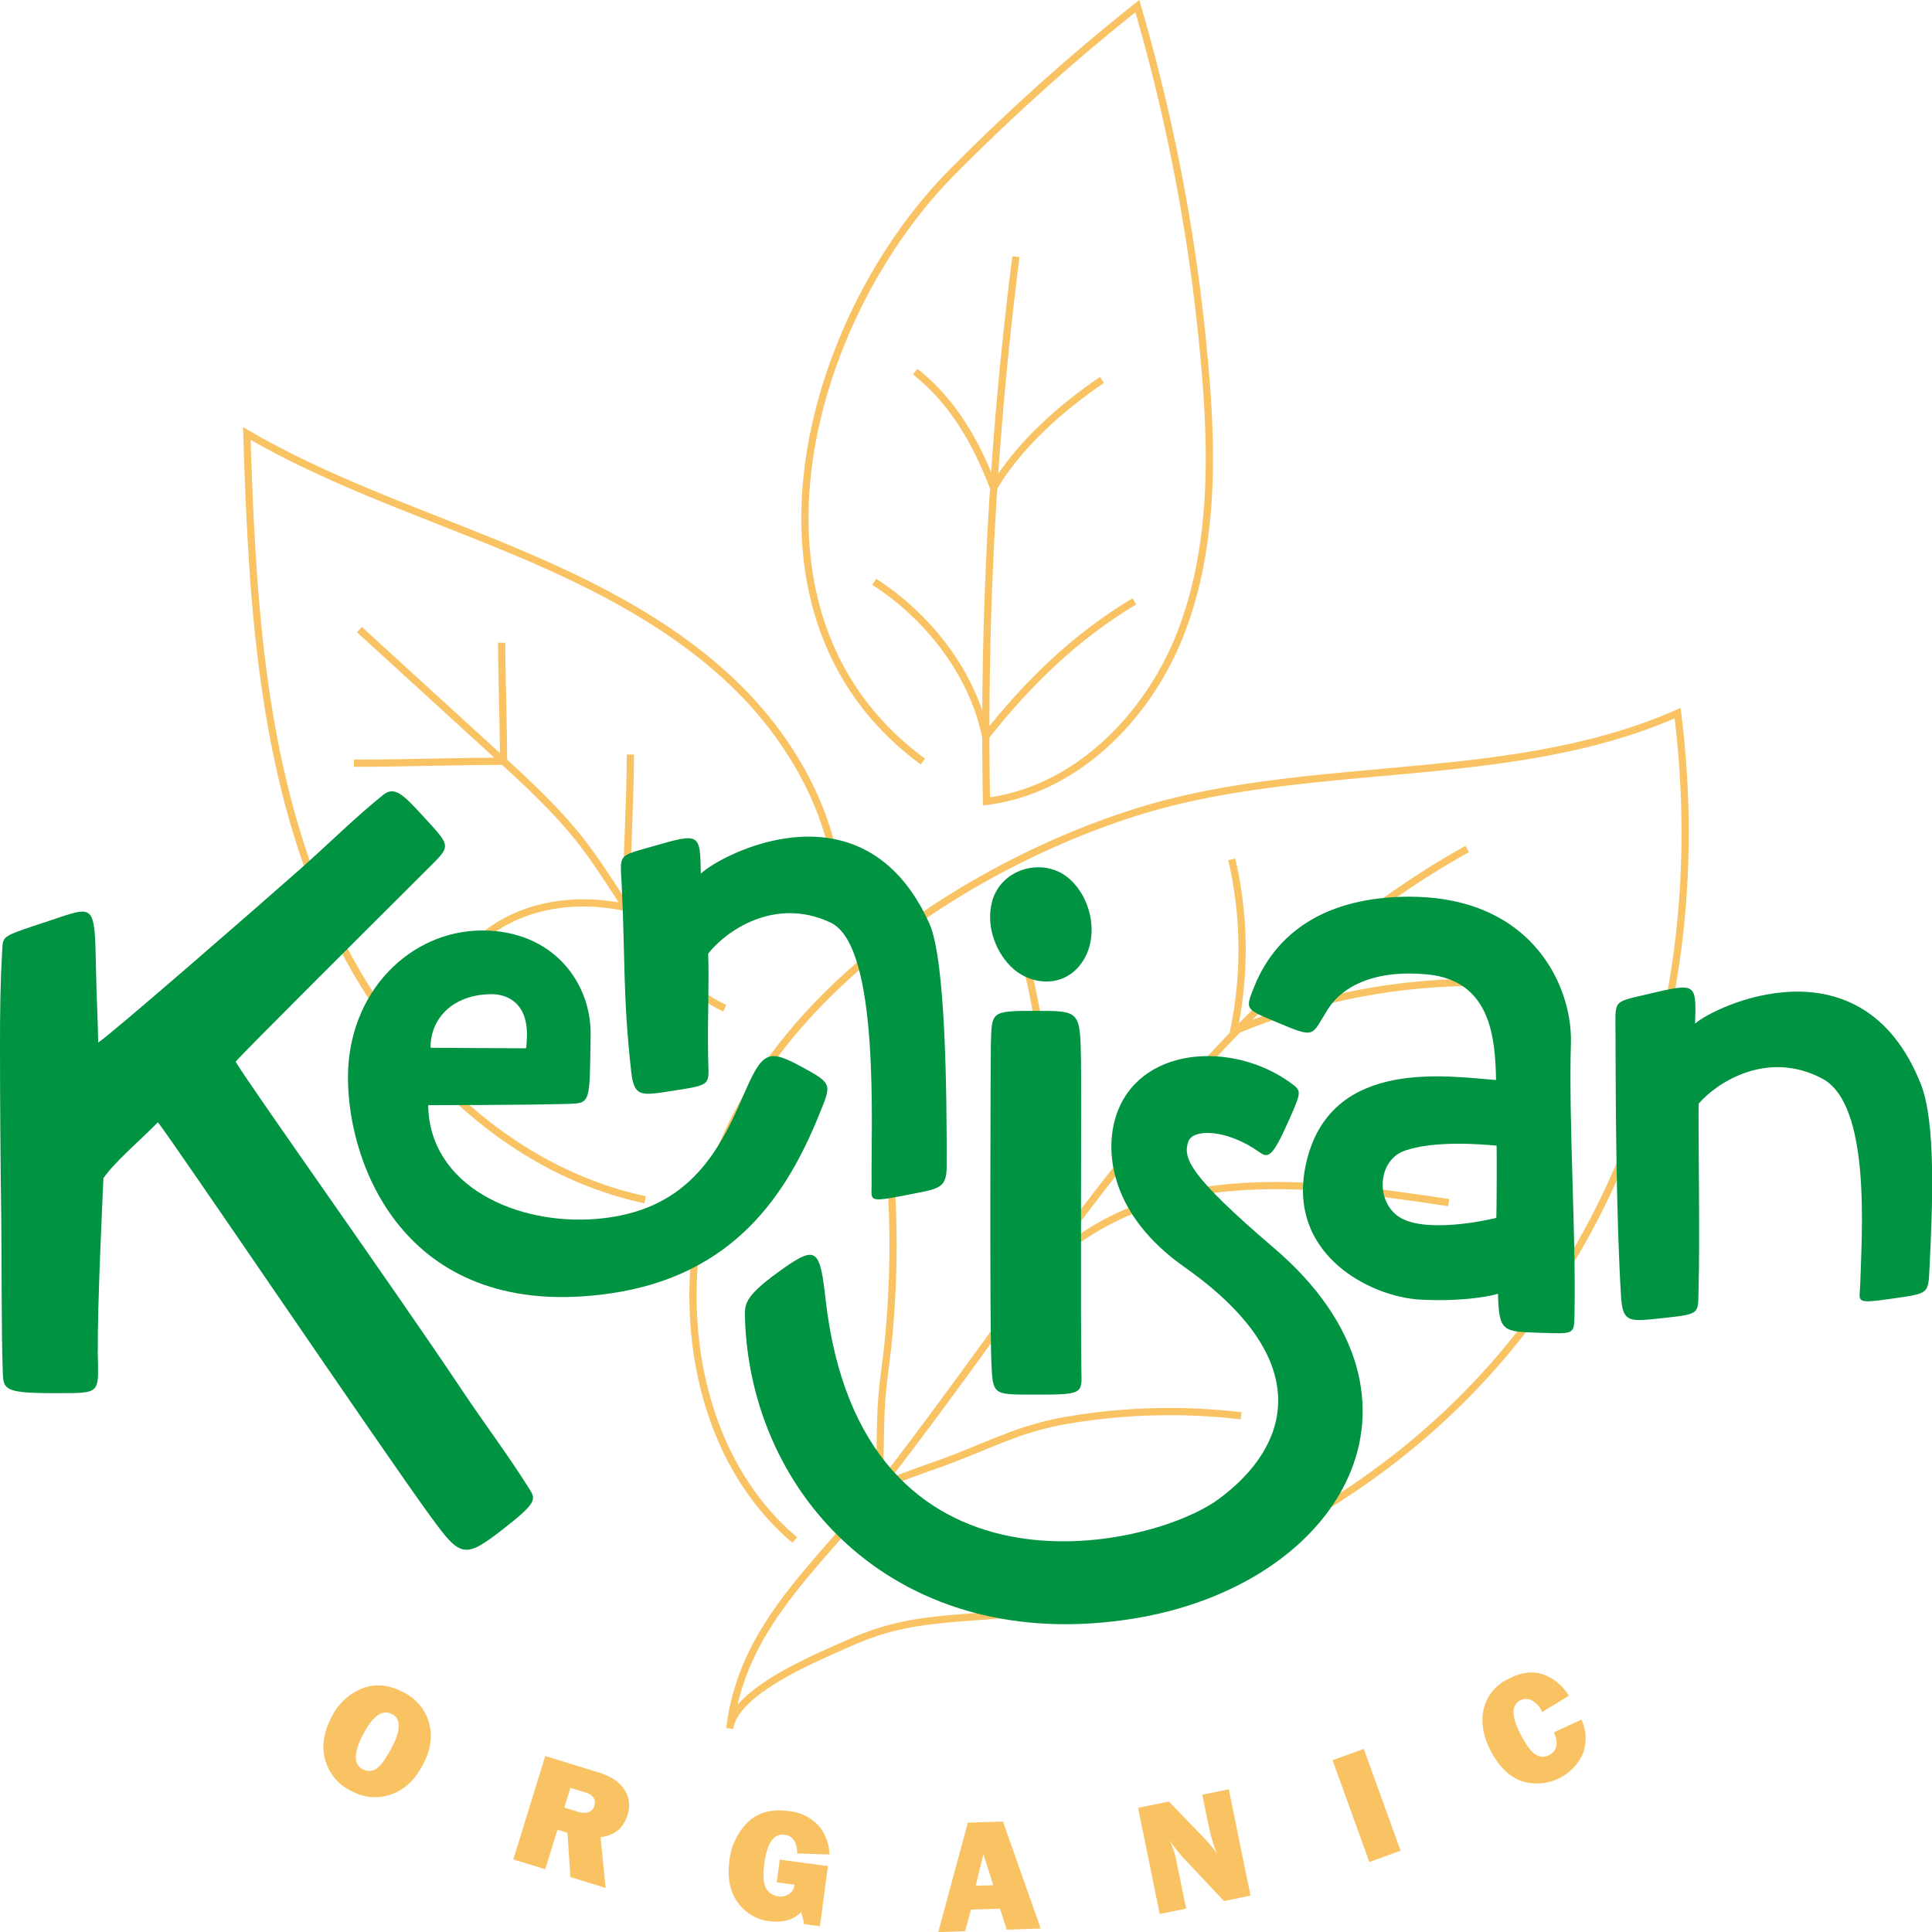 <svg xmlns="http://www.w3.org/2000/svg" viewBox="0 0 484.12 484.15"><defs><style>.cls-1{fill:none;stroke:#f9c364;stroke-miterlimit:10;stroke-width:1.81px;}.cls-2{fill:#009342;}.cls-3{fill:#f9c364;}</style></defs><g id="Layer_2" data-name="Layer 2"><g id="Layer_1-2" data-name="Layer 1"><path class="cls-1" d="M199.16,385.9c-25.4-21.46-30.53-60.28-21.12-90.7,14-45.08,63.87-78.23,106.78-91.73,43.32-13.62,93.78-6.23,135.55-24.77,10,79.69-19.58,158-90.66,200.26a190.12,190.12,0,0,1-83.21,26c-13.37,1-22.11,1.46-34.28,7-7.13,3.23-28.21,11.69-29.34,21.17,3.06-25.67,21.65-40.29,36.84-59.7,17.49-22.34,33.56-45.72,50.69-68.32,27.2-35.9,57.86-70.5,97.24-92.36"></path><path class="cls-1" d="M161.66,300.64c-38.17-8.14-67.49-40.68-82-76.91s-16.59-76.09-17.81-115.1c19.8,11.55,41.64,19.05,62.85,27.74s42.32,18.87,58.91,34.68,28.27,38.16,26.54,61"></path><path class="cls-1" d="M90.07,157.78l34.1,31.14c7.72,7.06,15.5,14.16,21.88,22.46C157.26,226,165,244.83,181.62,252.65"></path><path class="cls-1" d="M231.26,190.83c-49.68-36.42-29.43-110.45,7.18-147.53A517.67,517.67,0,0,1,285,1.54,463.77,463.77,0,0,1,301.9,91.71c2,22.49,2.13,45.81-6,66.85s-26.3,39.48-48.71,42.25a942.19,942.19,0,0,1,7.38-136.5"></path><path class="cls-1" d="M311,354.77a152.52,152.52,0,0,0-45.19,1.4,79.19,79.19,0,0,0-14,4.14c-5.84,2.23-11.54,4.81-17.45,6.84-2.85,1-12.43,4.45-13.81,5.21-.16-1.16,0-14.54.27-19.65.34-6.16,1.11-10.36,1.65-15.5a244.06,244.06,0,0,0,.32-47.2"></path><path class="cls-1" d="M255.86,236.72c8,28.67,9.33,59.69,0,88,11.58-15.85,29.08-24.32,48.56-26.74s39.19.47,58.6,3.37"></path><path class="cls-1" d="M308.66,215.34a100,100,0,0,1,.46,43.09,157.71,157.71,0,0,1,74.78-11.67"></path><path class="cls-1" d="M219.06,145.79c13.54,8.68,24.7,23,27.93,38.74,10.68-13.5,22.48-25,37.26-33.84"></path><path class="cls-1" d="M229.34,93.12c9.55,7.57,15.25,17.72,19.63,29.08,6.36-10.71,16.86-20,27.16-27"></path><path class="cls-1" d="M88.68,191.25c12.39,0,25.1-.49,37.49-.49,0-10.06-.42-19.65-.47-29.7"></path><path class="cls-1" d="M116.86,238.73c9.94-11.36,25.35-14.5,40.1-11.3,0-12,1-26.31,1-38.35"></path><path class="cls-2" d="M279.64,279.68c5.6-17.45,29-19,43.72-8.37,2.86,2.07,2.86,2.07-.56,9.78-4.14,9.32-5.12,9.1-7.38,7.51-8-5.66-16.57-5.88-17.68-2.48-1.32,4.09.14,8.35,21.48,26.6,44.5,38,16.81,84.64-35.51,92.92C225,414.93,188,375,186.67,330.21c-.11-3.59-.11-5.51,9.72-12.43,8.25-5.82,9.09-4.55,10.48,7.76,8.86,78.63,81,63,98.53,50.08,18.16-13.38,24.38-34.9-8.6-58.12-18.3-12.88-20.14-28.52-17.16-37.82"></path><path class="cls-2" d="M24.48,338.33c.16,11.2,1.3,10.76-11.07,10.76C0,349.09.88,348,.66,342.54c-.3-7.3-.24-30-.34-37.3Q0,283.34,0,261.43c0-8.31.07-14.64.57-23.74.18-3.35.28-3.14,11.9-7,11.19-3.71,11.28-4.73,11.58,12,.16,8.42.55,14.83.55,18.55,2.71-1.61,38.95-33.14,50.48-43.34,8-7.12,14.16-13.29,20.93-18.71,2.9-2.31,5-.11,10.14,5.47,7.14,7.79,6.94,7.14.59,13.48-9.14,9.12-46.65,46.45-47.69,47.9,2.49,4.52,39.88,57.08,56.73,82.32,5.48,8.21,11.43,16.1,16.69,24.45,1.77,2.81,2.47,3.45-6.41,10.36-9.62,7.48-10.64,7.14-18-2.95-11.51-15.69-66-96.19-68.51-99-3.74,3.92-10.65,9.71-13.64,14-.17,4.35-1.55,32.47-1.39,43.2"></path><path class="cls-2" d="M349.43,224.8c34-1.86,44.65,22.09,44.21,36.58-.59,19.44,1.3,48.3.9,67.77-.11,5.36.15,5.09-8.83,4.81-9.23-.28-10.08-.27-10.35-9.79-.35.22-7.62,2.11-19.44,1.49-12.64-.66-34.66-11.7-28.29-35.57,6.67-25,35.27-20.35,47.25-19.46-.22-10.41-1.2-24.94-17.27-26.47-12.95-1.23-21.13,2.86-24.82,8.65-4.33,6.78-2.84,7.56-12.85,3.35-7.89-3.32-8-3.1-5.68-8.86,3.26-8.18,11.72-21.21,35.17-22.5M375,287.07c-3.12-.27-15.55-1.44-23.17,1.34-6.38,2.33-7.2,12-1.72,16.2,6.37,4.86,23.52.95,24.84.56.09-1.26.15-18,.05-18.1"></path><path class="cls-2" d="M148,259.44c-.26,17,.08,17-5.64,17.17-10.15.33-35.1.29-35.07.33.31,20.44,22.45,30.16,42.27,28.49,22.25-1.88,30.26-15.87,36.64-30.77,4.92-11.48,6.26-11.93,15-7.16,7.52,4.09,7.1,4.29,4.1,11.7-8.09,20.06-21.39,40.49-52.54,44.93C102.2,331.35,87.19,292.68,87.19,270c0-21.56,15.7-36.79,33.56-36.84S148.24,246.3,148,259.44m-16,1.2c.65-9.51-5.13-11.52-8.76-11.52-9.27,0-15.36,5.62-15.36,13.43,8,.08,19.52.09,23.26.13.91,0,.7.27.86-2"></path><path class="cls-2" d="M226.78,299.53c-9.8,1.89-8.28,1.3-8.37-3.28-.24-12.57,2.31-59.14-10.28-65.07-14.22-6.7-26.59,2.45-30.68,7.8.29,7.48-.19,15.37,0,26.28.11,6.53,1.2,6.53-8.45,8-8.25,1.28-10.09,1.91-10.84-4.79-2.13-19.1-1.47-28.85-2.38-46.8-.39-7.77-1.07-7.05,7.64-9.55,12-3.46,12-3.46,12.19,6.81,4.69-4.62,40.73-24,57.24,12.41,4.21,9.29,4.38,43.78,4.38,60.61,0,6-1.7,5.87-10.43,7.56"></path><path class="cls-2" d="M474.33,325.38c-9.87,1.42-8.33.9-8.19-3.68.36-12.57,2.78-44.89-9.51-51.42-13.89-7.38-26.68,1.17-31,6.31-.07,7.49.34,35.17,0,46.07-.21,6.53.88,6.58-8.83,7.61-8.3.87-10.17,1.42-10.59-5.31-1.22-19.18-1.36-48.71-1.4-66.67,0-7.79-.73-7.1,8.08-9.18,12.2-2.88,12.2-2.88,11.86,7.39,4.9-4.39,41.83-22,56.57,15.15,3.76,9.48,3,29.79,2.15,46.59-.29,6-.3,5.87-9.11,7.14"></path><path class="cls-2" d="M248.59,225.9c2.29-8.37,12.76-11.1,19-6,6.43,5.27,8.35,16.57,2.21,22.87-4.64,4.76-12.15,3.88-16.62-.69-4.1-4.19-6.09-10.65-4.57-16.18m22.27,40c-.22-12.6-.22-12.6-11.31-12.6-11.46,0-11,.17-11.28,8.27-.07,2.18-.32,69.22.12,79.67.36,8.28.36,8.21,10.14,8.22,12.6,0,12.6,0,12.43-5.74-.22-7.44,0-74-.1-77.82"></path><path class="cls-3" d="M88.13,448.84a12.25,12.25,0,0,1-6.58-7.62q-1.5-5,1.4-10.69a14.75,14.75,0,0,1,7.64-7.38q4.86-2,10.33.81a12.19,12.19,0,0,1,6.52,7.53q1.49,5-1.35,10.51-2.94,5.76-7.92,7.59a12,12,0,0,1-10-.75m2.77-5.5a3.16,3.16,0,0,0,3.54-.26c1.1-.82,2.4-2.67,3.88-5.58q3.21-6.3-.17-8-3.65-1.86-7.31,5.33-3.45,6.75.06,8.54"></path><path class="cls-3" d="M151.75,473.08l-8.83-2.73-.72-11.09-2.51-.77-3.06,9.91-8-2.46,8-25.93,13.54,4.19c3,.93,5.09,2.34,6.31,4.25a7.26,7.26,0,0,1,.77,6.31,8.67,8.67,0,0,1-2.14,3.67,8,8,0,0,1-4.62,1.89Zm-10.34-20.14,3.4,1.05a4.35,4.35,0,0,0,2.6.12,2.16,2.16,0,0,0,1.48-1.56q.78-2.49-2.28-3.43L142.94,448Z"></path><path class="cls-3" d="M207.46,467.6l-2,15.08-4-.53a15.47,15.47,0,0,0-.72-3c-1.95,1.94-4.56,2.69-7.83,2.27a11.23,11.23,0,0,1-8.08-4.76q-2.88-4.06-2.07-10.28a16,16,0,0,1,4.57-9.72q3.78-3.69,10.19-2.85a11.84,11.84,0,0,1,7.43,3.46,11.56,11.56,0,0,1,2.89,7.43l-8.1-.26q0-4.28-3.14-4.68-4.07-.53-5.07,7.2-.61,4.68.5,6.33a4.05,4.05,0,0,0,3,1.9,3.83,3.83,0,0,0,2.67-.57,3.18,3.18,0,0,0,1.4-2.35l-4.46-.58.75-5.71Z"></path><path class="cls-3" d="M252.28,483.54l-1.72-5.28-7.26.25-1.44,5.4-6.76.24,7.42-27.42,8.8-.3,9.46,26.82Zm-7.78-11,4.39-.15-2.47-7.79Z"></path><path class="cls-3" d="M313.35,475l-6.65,1.36L297,466.06a45.38,45.38,0,0,1-3.95-4.91,19.31,19.31,0,0,1,1.54,4.23l2.63,12.88-6.62,1.35L285.18,453l7.71-1.57,8.19,8.47a38.31,38.31,0,0,1,3.85,4.53,39,39,0,0,1-2.05-6.85l-1.61-7.87,6.64-1.35Z"></path><rect class="cls-3" x="339.08" y="438" width="8.33" height="27.14" transform="matrix(0.94, -0.34, 0.34, 0.94, -133.75, 144.64)"></rect><path class="cls-3" d="M389.37,434.09l6.92-3.2a11.12,11.12,0,0,1,.37,8.49,12.64,12.64,0,0,1-15.16,7q-4.72-1.62-7.77-7.29t-2-10.6a11,11,0,0,1,6.07-7.7q4.74-2.54,8.71-1.28a12.33,12.33,0,0,1,6.62,5.42L386.44,429a6,6,0,0,0-2.77-3,3.19,3.19,0,0,0-2.74.09q-3.46,1.86.27,8.84,2.1,3.9,3.75,4.82a3.21,3.21,0,0,0,3.28,0q2.91-1.56,1.14-5.7"></path></g></g></svg>